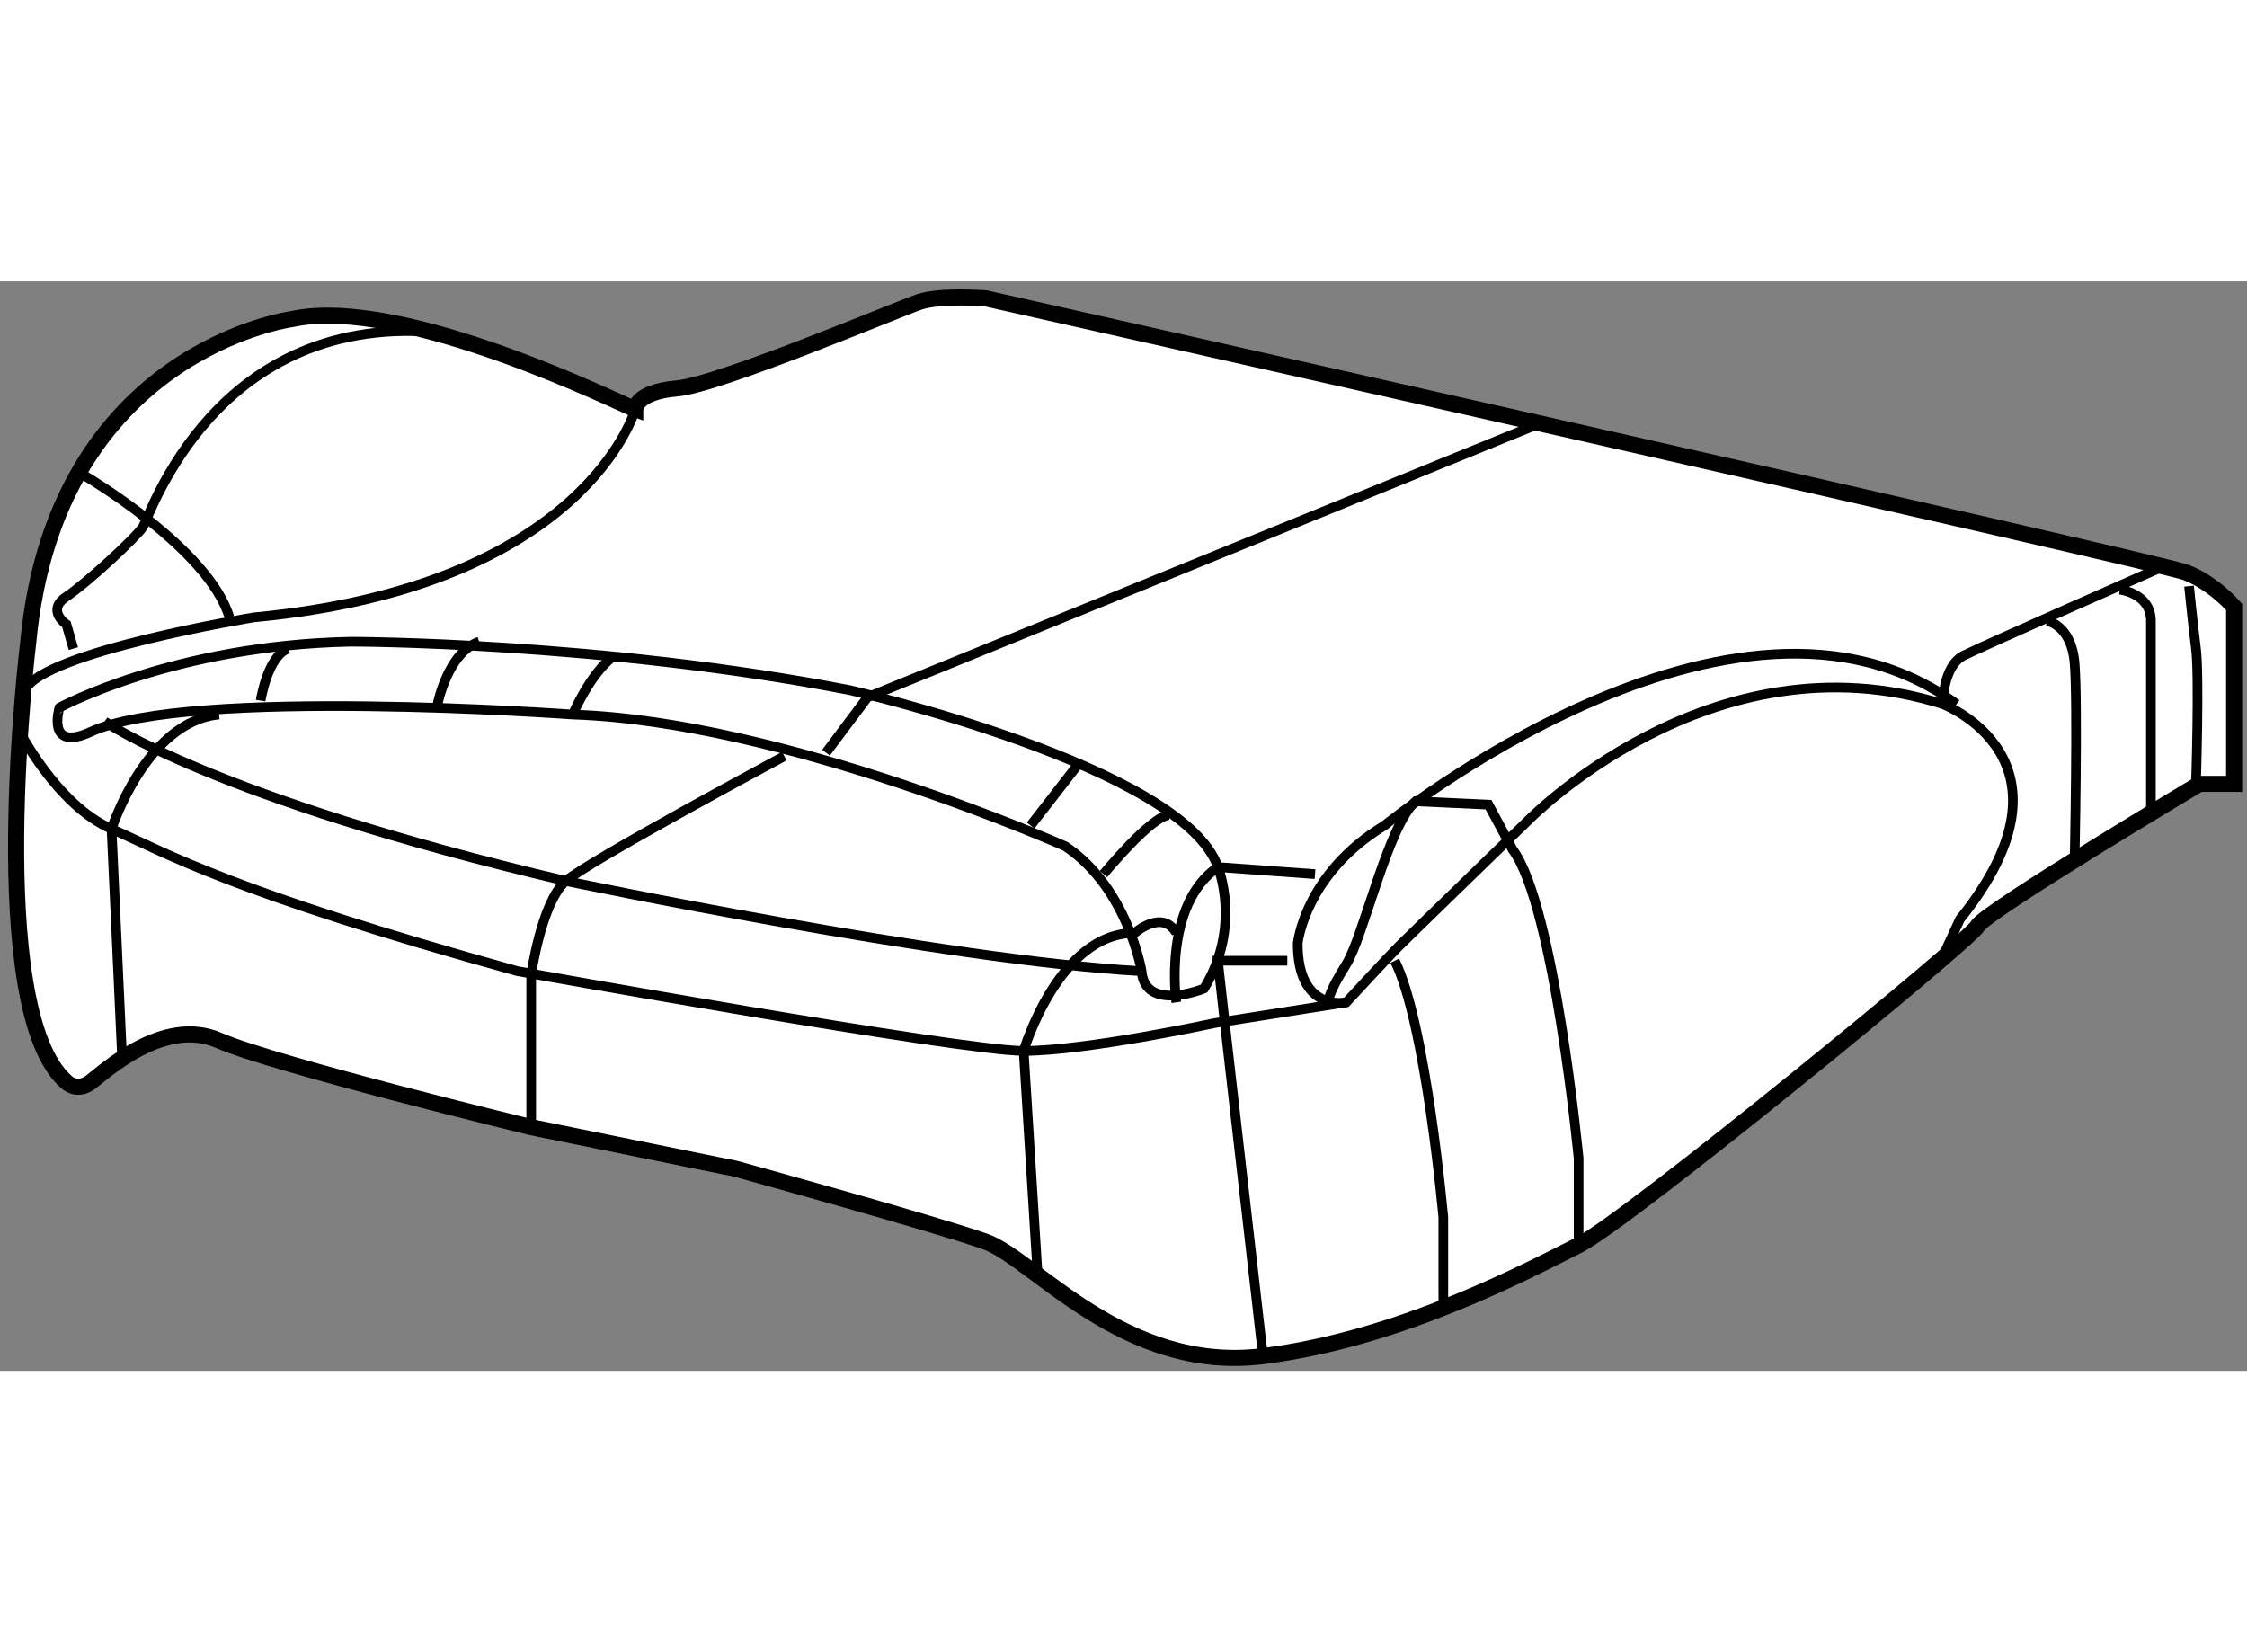 <?xml version="1.0" encoding="utf-8"?>
<!-- Generator: Adobe Illustrator 15.1.0, SVG Export Plug-In . SVG Version: 6.00 Build 0)  -->
<!DOCTYPE svg PUBLIC "-//W3C//DTD SVG 1.1//EN" "http://www.w3.org/Graphics/SVG/1.1/DTD/svg11.dtd">
<svg version="1.1" xmlns="http://www.w3.org/2000/svg" xmlns:xlink="http://www.w3.org/1999/xlink" x="0px" y="0px" width="244.8px"
	 height="180px" viewBox="72.311 136.552 69.813 33.848" enable-background="new 0 0 244.8 180" xml:space="preserve">
	
<rect x="72.311" y="136.552" width="69.813" height="33.848" fill="#808080" stroke="none"/>
	
<g><path fill="#FFFFFF" stroke="#000000" stroke-width="0.5" d="M92.048,140.527c-0.324-0.108-7.22-3.556-10.668-2.803
				c0,0-7.327,0.97-8.19,10.021c0,0-1.401,11.422,1.186,13.685c0,0,0.323,0.324,0.754,0c0.432-0.322,2.264-2.046,3.987-1.293
				c1.725,0.754,9.699,2.694,9.699,2.694l6.355,1.292c0,0,6.251,1.724,7.761,2.264c1.508,0.541,4.309,4.096,8.619,3.557
				c4.311-0.54,8.297-2.694,9.807-3.447c1.508-0.756,12.177-9.483,12.393-9.914c0.216-0.433,6.896-4.419,6.896-4.419h1.077v-5.497
				c0,0-0.646-0.752-1.508-1.076c-0.862-0.323-37.283-8.513-37.283-8.513s-1.402-0.106-2.048,0.108
				c-0.647,0.216-6.25,2.585-7.543,2.692C92.048,139.988,92.048,140.527,92.048,140.527z"></path><path fill="none" stroke="#000000" stroke-width="0.3" d="M92.048,140.527c0,0-1.51,5.494-11.854,6.464
				c0,0-6.573,1.077-7.111,2.263"></path><path fill="none" stroke="#000000" stroke-width="0.3" d="M72.867,150.441c0,0,1.186,2.368,2.909,3.123
				c1.725,0.754,3.663,1.939,12.607,4.418c0,0,13.793,2.479,15.731,2.479c1.94,0,5.928-0.863,5.928-0.863l4.095-0.646
				c0,0,1.294-1.4,1.615-1.724c0.323-0.323,3.987-3.879,3.987-3.879s5.712-5.927,12.932-3.664c0,0,4.524,1.724,0.537,6.681
				l-0.646,1.401"></path><path fill="none" stroke="#000000" stroke-width="0.3" d="M74.914,142.573c0,0,3.881,2.262,4.525,4.418"></path><path fill="none" stroke="#000000" stroke-width="0.3" d="M74.591,147.961l-0.216-0.753c0,0-0.647-0.432,0-0.862
				c0.646-0.431,2.154-1.832,2.371-2.156c0.215-0.322,2.263-6.787,9.375-6.034"></path><path fill="none" stroke="#000000" stroke-width="0.3" d="M75.129,150.548c3.04-1.403,14.979-0.538,14.979-0.538
				c6.574,0.214,15.302,4.093,15.302,4.093c1.94,1.294,2.37,3.88,2.37,3.88c0.108,1.294,1.939,0.54,1.939,0.54
				c1.187-1.939,0.432-3.773,0.432-3.773c-1.077-3.125-11.422-5.495-11.422-5.495c-7.759-1.509-15.519-1.508-15.519-1.508
				c-5.494,0.108-9.051,2.047-9.051,2.047S73.728,151.194,75.129,150.548z"></path><path fill="none" stroke="#000000" stroke-width="0.3" d="M75.561,150.224c0,0,3.341,2.371,14.33,4.957
				c0,0,11.854,2.478,17.889,2.802"></path><path fill="none" stroke="#000000" stroke-width="0.3" d="M76.1,160.569l-0.323-7.005c0,0,1.077-3.341,3.34-3.555"></path><path fill="none" stroke="#000000" stroke-width="0.3" d="M88.815,162.832v-4.742c0,0,0.322-2.262,1.075-2.909
				c0.755-0.646,6.79-3.879,6.79-3.879"></path><polyline fill="none" stroke="#000000" stroke-width="0.3" points="97.975,151.194 99.266,149.471 120.171,140.957 		"></polyline><path fill="none" stroke="#000000" stroke-width="0.3" d="M80.409,149.577c0,0,0.217-1.401,0.863-1.616"></path><path fill="none" stroke="#000000" stroke-width="0.3" d="M85.906,149.686c0,0,0.322-1.617,1.292-1.939"></path><path fill="none" stroke="#000000" stroke-width="0.3" d="M90.107,150.01c0,0,0.54-1.293,1.294-1.833"></path><path fill="none" stroke="#000000" stroke-width="0.3" d="M104.546,167.357l-0.431-6.896c0,0,1.078-3.664,3.449-3.664
				c0,0,0.861-0.755,1.294,0"></path><line fill="none" stroke="#000000" stroke-width="0.3" x1="104.332" y1="153.458" x2="105.84" y2="151.517"></line><path fill="none" stroke="#000000" stroke-width="0.3" d="M106.594,154.968c0,0,1.51-1.835,2.049-1.835"></path><path fill="none" stroke="#000000" stroke-width="0.3" d="M108.858,158.952c0,0-0.433-3.018,1.292-4.203l3.018,0.219"></path><polyline fill="none" stroke="#000000" stroke-width="0.3" points="112.307,157.658 110.15,157.658 110.366,159.599 
				111.551,169.944 		"></polyline><path fill="none" stroke="#000000" stroke-width="0.3" d="M117.154,168.328v-2.695c0,0-0.539-6.034-1.508-7.975"></path><path fill="none" stroke="#000000" stroke-width="0.3" d="M114.138,158.952c0,0-1.508,0.324-1.508-1.831
				c0,0,0.215-2.155,2.693-3.663c0,0,10.883-8.837,17.778-3.772"></path><path fill="none" stroke="#000000" stroke-width="0.3" d="M113.6,158.846c0,0,0-0.217,0.539-1.078
				c0.539-0.862,1.294-4.31,2.154-5.064l2.265,0.106l0.753,1.401c1.292,1.725,2.047,9.591,2.047,9.591v2.695"></path><path fill="none" stroke="#000000" stroke-width="0.3" d="M132.672,149.686c0,0,0-1.185,0.647-1.509
				c0.646-0.322,6.034-2.693,6.034-2.693"></path><path fill="none" stroke="#000000" stroke-width="0.3" d="M140.323,146.021c0,0,0.107,1.078,0.215,1.939
				c0.109,0.862,0,4.203,0,4.203"></path><path fill="none" stroke="#000000" stroke-width="0.3" d="M138.168,146.129c0,0,0.97,0.107,0.97,0.971v5.927"></path><path fill="none" stroke="#000000" stroke-width="0.3" d="M135.903,147.1c0,0,0.756,0.108,0.863,1.294
				c0.108,1.184,0,6.248,0,6.248"></path></g>


</svg>